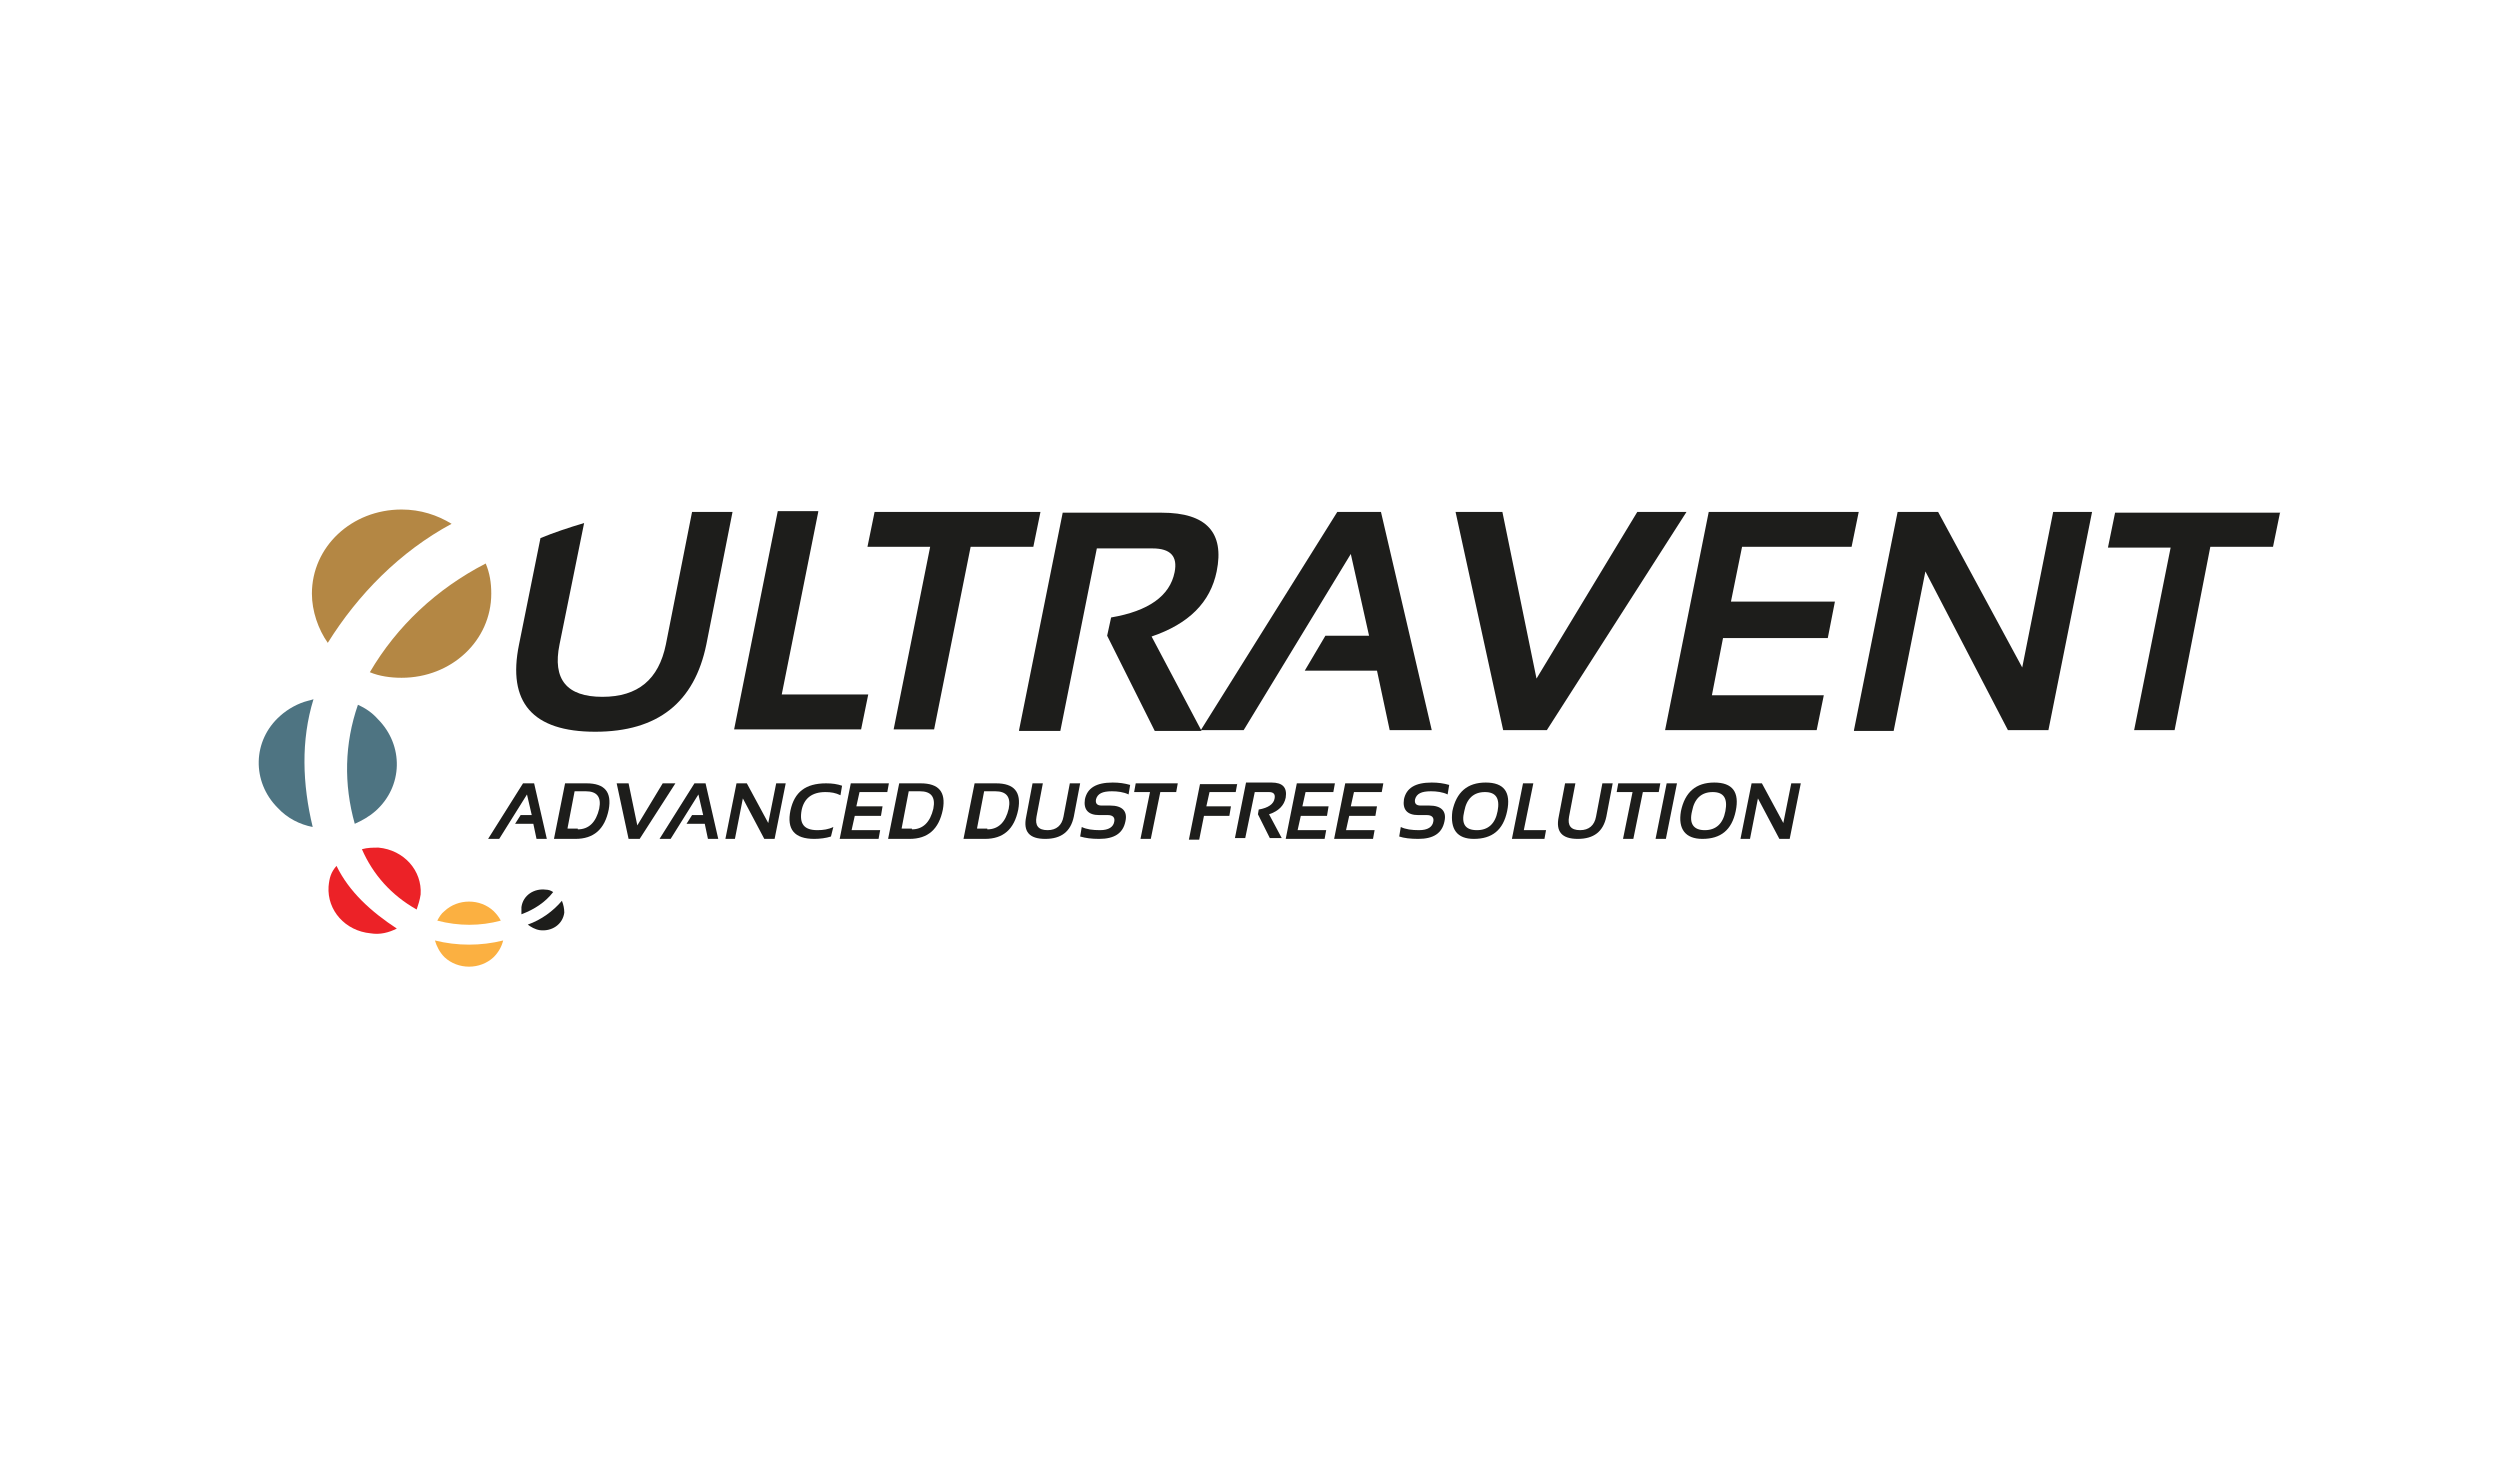 <?xml version="1.0" encoding="utf-8"?>
<!-- Generator: Adobe Illustrator 24.0.1, SVG Export Plug-In . SVG Version: 6.00 Build 0)  -->
<svg version="1.1" id="Layer_1" xmlns="http://www.w3.org/2000/svg" xmlns:xlink="http://www.w3.org/1999/xlink" x="0px" y="0px"
	 viewBox="0 0 315 186" style="enable-background:new 0 0 315 186;" xml:space="preserve">
<style type="text/css">
	.st0{fill:#B38F48;}
	.st1{fill:#E3B248;}
	.st2{fill:#5D7480;}
	.st3{fill:#A73439;}
	.st4{fill-rule:evenodd;clip-rule:evenodd;fill:#A73439;}
	.st5{fill:#BF2619;}
	.st6{fill:#7E7F73;}
	.st7{fill-rule:evenodd;clip-rule:evenodd;fill:#7E7F73;}
	.st8{fill:#FCE200;}
	.st9{fill-rule:evenodd;clip-rule:evenodd;fill:#FCE200;}
	.st10{fill:#1D1D1B;}
	.st11{opacity:0.52;fill-rule:evenodd;clip-rule:evenodd;fill:#575656;}
	.st12{clip-path:url(#SVGID_2_);}
	.st13{fill:#B48744;}
	.st14{fill:#EC2227;}
	.st15{fill:#FBB041;}
	.st16{fill:#4E7482;}
	.st17{fill:#FFFFFF;}
	.st18{clip-path:url(#SVGID_4_);fill:#1F140F;}
	.st19{clip-path:url(#SVGID_6_);fill:#1F140F;}
	.st20{clip-path:url(#SVGID_8_);fill:#1F140F;}
	.st21{clip-path:url(#SVGID_10_);fill:#1F140F;}
</style>
<g>
	<g>
		<path class="st10" d="M62.9,105.7h-1.4l4.4-7h1.4l1.6,7h-1.3l-0.4-1.9h-2.3l0.7-1.1h1.4l-0.6-2.6L62.9,105.7z"/>
		<path class="st10" d="M69.8,105.7l1.4-7h2.7c2.3,0,3.2,1.1,2.8,3.3c-0.5,2.5-1.9,3.7-4.2,3.7H69.8z M72.8,104.5
			c1.4,0,2.3-0.9,2.7-2.6c0.3-1.5-0.3-2.2-1.7-2.2h-1.4l-0.9,4.7H72.8z"/>
		<path class="st10" d="M85.1,98.7l-4.5,7h-1.4l-1.5-7h1.5l1.1,5.3l3.2-5.3H85.1z"/>
		<path class="st10" d="M84.5,105.7h-1.4l4.4-7h1.4l1.6,7h-1.3l-0.4-1.9h-2.3l0.7-1.1h1.4l-0.6-2.6L84.5,105.7z"/>
		<path class="st10" d="M91.4,105.7l1.4-7h1.3l2.7,5l1-5H99l-1.4,7h-1.3l-2.7-5.1l-1,5.1H91.4z"/>
		<path class="st10" d="M104.7,105.4c-0.6,0.2-1.4,0.3-2.1,0.3c-2.5,0-3.5-1.2-3-3.6c0.5-2.3,1.9-3.4,4.5-3.4c0.8,0,1.4,0.1,2,0.3
			l-0.2,1.2c-0.6-0.3-1.2-0.4-1.9-0.4c-1.7,0-2.7,0.8-3,2.3c-0.3,1.7,0.3,2.5,2,2.5c0.7,0,1.4-0.1,2-0.4L104.7,105.4z"/>
		<path class="st10" d="M112,98.7l-0.2,1.1h-3.5l-0.4,1.8h3.3l-0.2,1.2h-3.3l-0.4,1.8h3.6l-0.2,1.1h-4.9l1.4-7H112z"/>
		<path class="st10" d="M111.9,105.7l1.4-7h2.7c2.3,0,3.2,1.1,2.8,3.3c-0.5,2.5-1.9,3.7-4.2,3.7H111.9z M114.9,104.5
			c1.4,0,2.3-0.9,2.7-2.6c0.3-1.5-0.3-2.2-1.7-2.2h-1.4l-0.9,4.7H114.9z"/>
		<path class="st10" d="M121.4,105.7l1.4-7h2.7c2.3,0,3.2,1.1,2.8,3.3c-0.5,2.5-1.9,3.7-4.2,3.7H121.4z M124.4,104.5
			c1.4,0,2.3-0.9,2.7-2.6c0.3-1.5-0.3-2.2-1.7-2.2h-1.4l-0.9,4.7H124.4z"/>
		<path class="st10" d="M129.3,102.9l0.8-4.2h1.3l-0.8,4.2c-0.2,1.1,0.2,1.7,1.4,1.7c1.1,0,1.8-0.6,2-1.7l0.8-4.2h1.3l-0.8,4.2
			c-0.4,1.9-1.6,2.8-3.6,2.8S128.9,104.8,129.3,102.9z"/>
		<path class="st10" d="M136.1,105.4l0.2-1.2c0.6,0.3,1.4,0.4,2.3,0.4c1.1,0,1.7-0.4,1.8-1.1c0.1-0.5-0.2-0.8-0.8-0.8h-1.1
			c-1.4,0-2-0.7-1.8-2c0.3-1.4,1.4-2.1,3.5-2.1c0.8,0,1.5,0.1,2.2,0.3l-0.2,1.2c-0.6-0.3-1.4-0.4-2.1-0.4c-1.2,0-1.8,0.3-2,1
			c-0.1,0.5,0.1,0.8,0.7,0.8h1.1c1.5,0,2.2,0.7,1.9,2c-0.3,1.5-1.4,2.2-3.3,2.2C137.5,105.7,136.8,105.6,136.1,105.4z"/>
		<path class="st10" d="M148.4,98.7l-0.2,1.1h-2l-1.2,5.9h-1.3l1.2-5.9h-2l0.2-1.1H148.4z"/>
		<path class="st10" d="M155.9,98.7l-0.2,1.1h-3.3l-0.4,1.8h3.1l-0.2,1.2h-3.2l-0.6,3h-1.3l1.4-7H155.9z"/>
		<path class="st10" d="M155.6,105.6l1.4-7h3.2c1.4,0,2,0.6,1.8,1.9c-0.2,1-0.9,1.7-2.1,2.1l1.6,3H160l-1.5-3l0.1-0.6
			c1.2-0.2,1.9-0.7,2-1.4c0.1-0.5-0.1-0.8-0.7-0.8h-1.8l-1.2,5.8H155.6z"/>
		<path class="st10" d="M168.2,98.7l-0.2,1.1h-3.5l-0.4,1.8h3.3l-0.2,1.2h-3.3l-0.4,1.8h3.6l-0.2,1.1H162l1.4-7H168.2z"/>
		<path class="st10" d="M174.3,98.7l-0.2,1.1h-3.5l-0.4,1.8h3.3l-0.2,1.2h-3.3l-0.4,1.8h3.6l-0.2,1.1h-4.9l1.4-7H174.3z"/>
		<path class="st10" d="M176.3,105.4l0.2-1.2c0.6,0.3,1.4,0.4,2.3,0.4c1.1,0,1.7-0.4,1.8-1.1c0.1-0.5-0.2-0.8-0.8-0.8h-1.1
			c-1.4,0-2-0.7-1.8-2c0.3-1.4,1.4-2.1,3.5-2.1c0.8,0,1.5,0.1,2.2,0.3l-0.2,1.2c-0.6-0.3-1.4-0.4-2.1-0.4c-1.2,0-1.8,0.3-2,1
			c-0.1,0.5,0.1,0.8,0.7,0.8h1.1c1.5,0,2.2,0.7,1.9,2c-0.3,1.5-1.4,2.2-3.3,2.2C177.7,105.7,176.9,105.6,176.3,105.4z"/>
		<path class="st10" d="M183,102.2c0.5-2.4,1.9-3.6,4.2-3.6c2.3,0,3.2,1.2,2.7,3.6c-0.5,2.4-1.9,3.5-4.2,3.5
			C183.6,105.7,182.7,104.5,183,102.2z M186.1,104.6c1.4,0,2.3-0.8,2.6-2.4c0.3-1.6-0.2-2.4-1.6-2.4c-1.4,0-2.3,0.8-2.6,2.4
			C184.1,103.8,184.6,104.6,186.1,104.6z"/>
		<path class="st10" d="M193.2,98.7l-1.2,5.9h2.8l-0.2,1.1h-4.1l1.4-7H193.2z"/>
		<path class="st10" d="M196.4,102.9l0.8-4.2h1.3l-0.8,4.2c-0.2,1.1,0.2,1.7,1.4,1.7c1.1,0,1.8-0.6,2-1.7l0.8-4.2h1.3l-0.8,4.2
			c-0.4,1.9-1.6,2.8-3.6,2.8C196.8,105.7,196,104.8,196.4,102.9z"/>
		<path class="st10" d="M209.2,98.7l-0.2,1.1h-2l-1.2,5.9h-1.3l1.2-5.9h-2l0.2-1.1H209.2z"/>
		<path class="st10" d="M211.3,98.7l-1.4,7h-1.3l1.4-7H211.3z"/>
		<path class="st10" d="M211.8,102.2c0.5-2.4,1.9-3.6,4.2-3.6c2.3,0,3.2,1.2,2.7,3.6c-0.5,2.4-1.9,3.5-4.2,3.5
			C212.4,105.7,211.4,104.5,211.8,102.2z M214.8,104.6c1.4,0,2.3-0.8,2.6-2.4c0.3-1.6-0.2-2.4-1.6-2.4c-1.4,0-2.3,0.8-2.6,2.4
			C212.8,103.8,213.4,104.6,214.8,104.6z"/>
		<path class="st10" d="M219.3,105.7l1.4-7h1.3l2.7,5l1-5h1.2l-1.4,7h-1.3l-2.7-5.1l-1,5.1H219.3z"/>
	</g>
	<g>
		<path class="st10" d="M103.1,64.5l-4.6,23h10.9l-0.9,4.4h-16l5.5-27.5H103.1z"/>
		<path class="st10" d="M131.1,64.5l-0.9,4.4h-7.9l-4.6,23h-5.1l4.6-23h-7.9l0.9-4.4H131.1z"/>
		<path class="st10" d="M128.4,92l5.5-27.4h12.5c5.6,0,7.9,2.5,6.9,7.4c-0.8,3.9-3.5,6.6-8.2,8.2l6.3,11.9h-5.9l-6-12l0.5-2.3
			c4.7-0.8,7.4-2.7,8-5.7c0.4-2-0.5-3-2.8-3h-7l-4.6,23H128.4z"/>
		<path class="st10" d="M156.7,92h-5.4l17.2-27.5h5.5l6.4,27.5h-5.3l-1.6-7.5h-9.1l2.6-4.4h5.5l-2.3-10.3L156.7,92z"/>
		<path class="st10" d="M212.5,64.5L194.9,92h-5.5l-6-27.5h5.9l4.3,21l12.7-21H212.5z"/>
		<path class="st10" d="M234.2,64.5l-0.9,4.4h-13.8l-1.4,6.9h13.1l-0.9,4.6h-13.2l-1.4,7.2h14.1l-0.9,4.4h-19.1l5.5-27.5H234.2z"/>
		<path class="st10" d="M233.6,92l5.5-27.5h5.1l10.6,19.6l3.9-19.6h4.9L258.1,92H253L242.6,72l-4,20.1H233.6z"/>
		<path class="st10" d="M287.3,64.5l-0.9,4.4h-7.9L274,92h-5.1l4.6-23h-7.9l0.9-4.4H287.3z"/>
		<path class="st10" d="M87.2,64.5l-3.3,16.7c-0.9,4.4-3.5,6.6-8,6.6c-4.5,0-6.3-2.2-5.4-6.6l3.1-15.3c-2,0.6-3.8,1.2-5.5,1.9
			l-2.7,13.4c-1.5,7.3,1.7,11,9.6,11s12.5-3.7,14-11l3.3-16.7H87.2z"/>
	</g>
	<path class="st13" d="M61.2,71c0.5,1.2,0.7,2.4,0.7,3.8c0,5.9-5,10.6-11.3,10.6c-1.4,0-2.8-0.2-4-0.7l0,0C50,78.9,55,74.2,61.2,71
		L61.2,71z"/>
	<path class="st13" d="M56.9,66c-6.5,3.5-11.8,8.9-15.6,15l0,0c-1.2-1.7-2-4-2-6.2c0-5.9,5-10.6,11.3-10.6
		C53,64.2,55.1,64.9,56.9,66z"/>
	<path class="st14" d="M45.6,107c0.7-0.2,1.4-0.2,2.1-0.2c3.2,0.3,5.5,2.9,5.3,5.9c-0.1,0.7-0.3,1.3-0.5,1.9l0,0
		C49.3,112.8,47,110.2,45.6,107L45.6,107z"/>
	<path class="st14" d="M42.4,109.1c1.6,3.3,4.4,5.8,7.6,7.9l0,0c-1,0.5-2.1,0.8-3.3,0.6c-3.2-0.3-5.5-2.9-5.3-5.9
		C41.5,110.6,41.7,109.9,42.4,109.1z"/>
	<path class="st15" d="M55.1,116c0.2-0.4,0.5-0.9,0.9-1.2c1.7-1.6,4.5-1.6,6.2,0c0.4,0.4,0.7,0.8,0.9,1.2l0,0
		C60.5,116.7,57.8,116.7,55.1,116L55.1,116z"/>
	<path class="st15" d="M54.8,118.5c2.8,0.7,5.8,0.7,8.6,0l0,0c-0.2,0.8-0.6,1.5-1.2,2.1c-1.7,1.6-4.5,1.6-6.2,0
		C55.4,120,55,119.2,54.8,118.5z"/>
	<path class="st16" d="M45.1,88.8c0.9,0.4,1.8,1,2.5,1.8c3.3,3.3,3.2,8.5-0.3,11.6c-0.8,0.7-1.7,1.2-2.6,1.6l0,0
		C43.3,98.8,43.4,93.7,45.1,88.8L45.1,88.8z"/>
	<path class="st16" d="M39.5,88.1c-1.6,5.2-1.4,10.7-0.1,16.1l0,0c-1.6-0.3-3.2-1.1-4.4-2.4c-3.3-3.3-3.2-8.5,0.3-11.6
		c1-0.9,2.3-1.6,3.5-1.9C39.2,88.2,39.2,88.2,39.5,88.1z"/>
	<path class="st10" d="M69.7,112.4c-0.3-0.2-0.6-0.3-0.9-0.3c-1.5-0.2-2.9,0.7-3.1,2.2c0,0.3,0,0.6,0,0.9l0,0
		C67.3,114.6,68.7,113.7,69.7,112.4L69.7,112.4z"/>
	<path class="st10" d="M70.8,113.5c-1.1,1.3-2.6,2.4-4.3,3l0,0c0.4,0.3,0.9,0.6,1.5,0.7c1.5,0.2,2.9-0.7,3.1-2.2
		C71.1,114.5,71,114,70.8,113.5z"/>
</g>
</svg>
